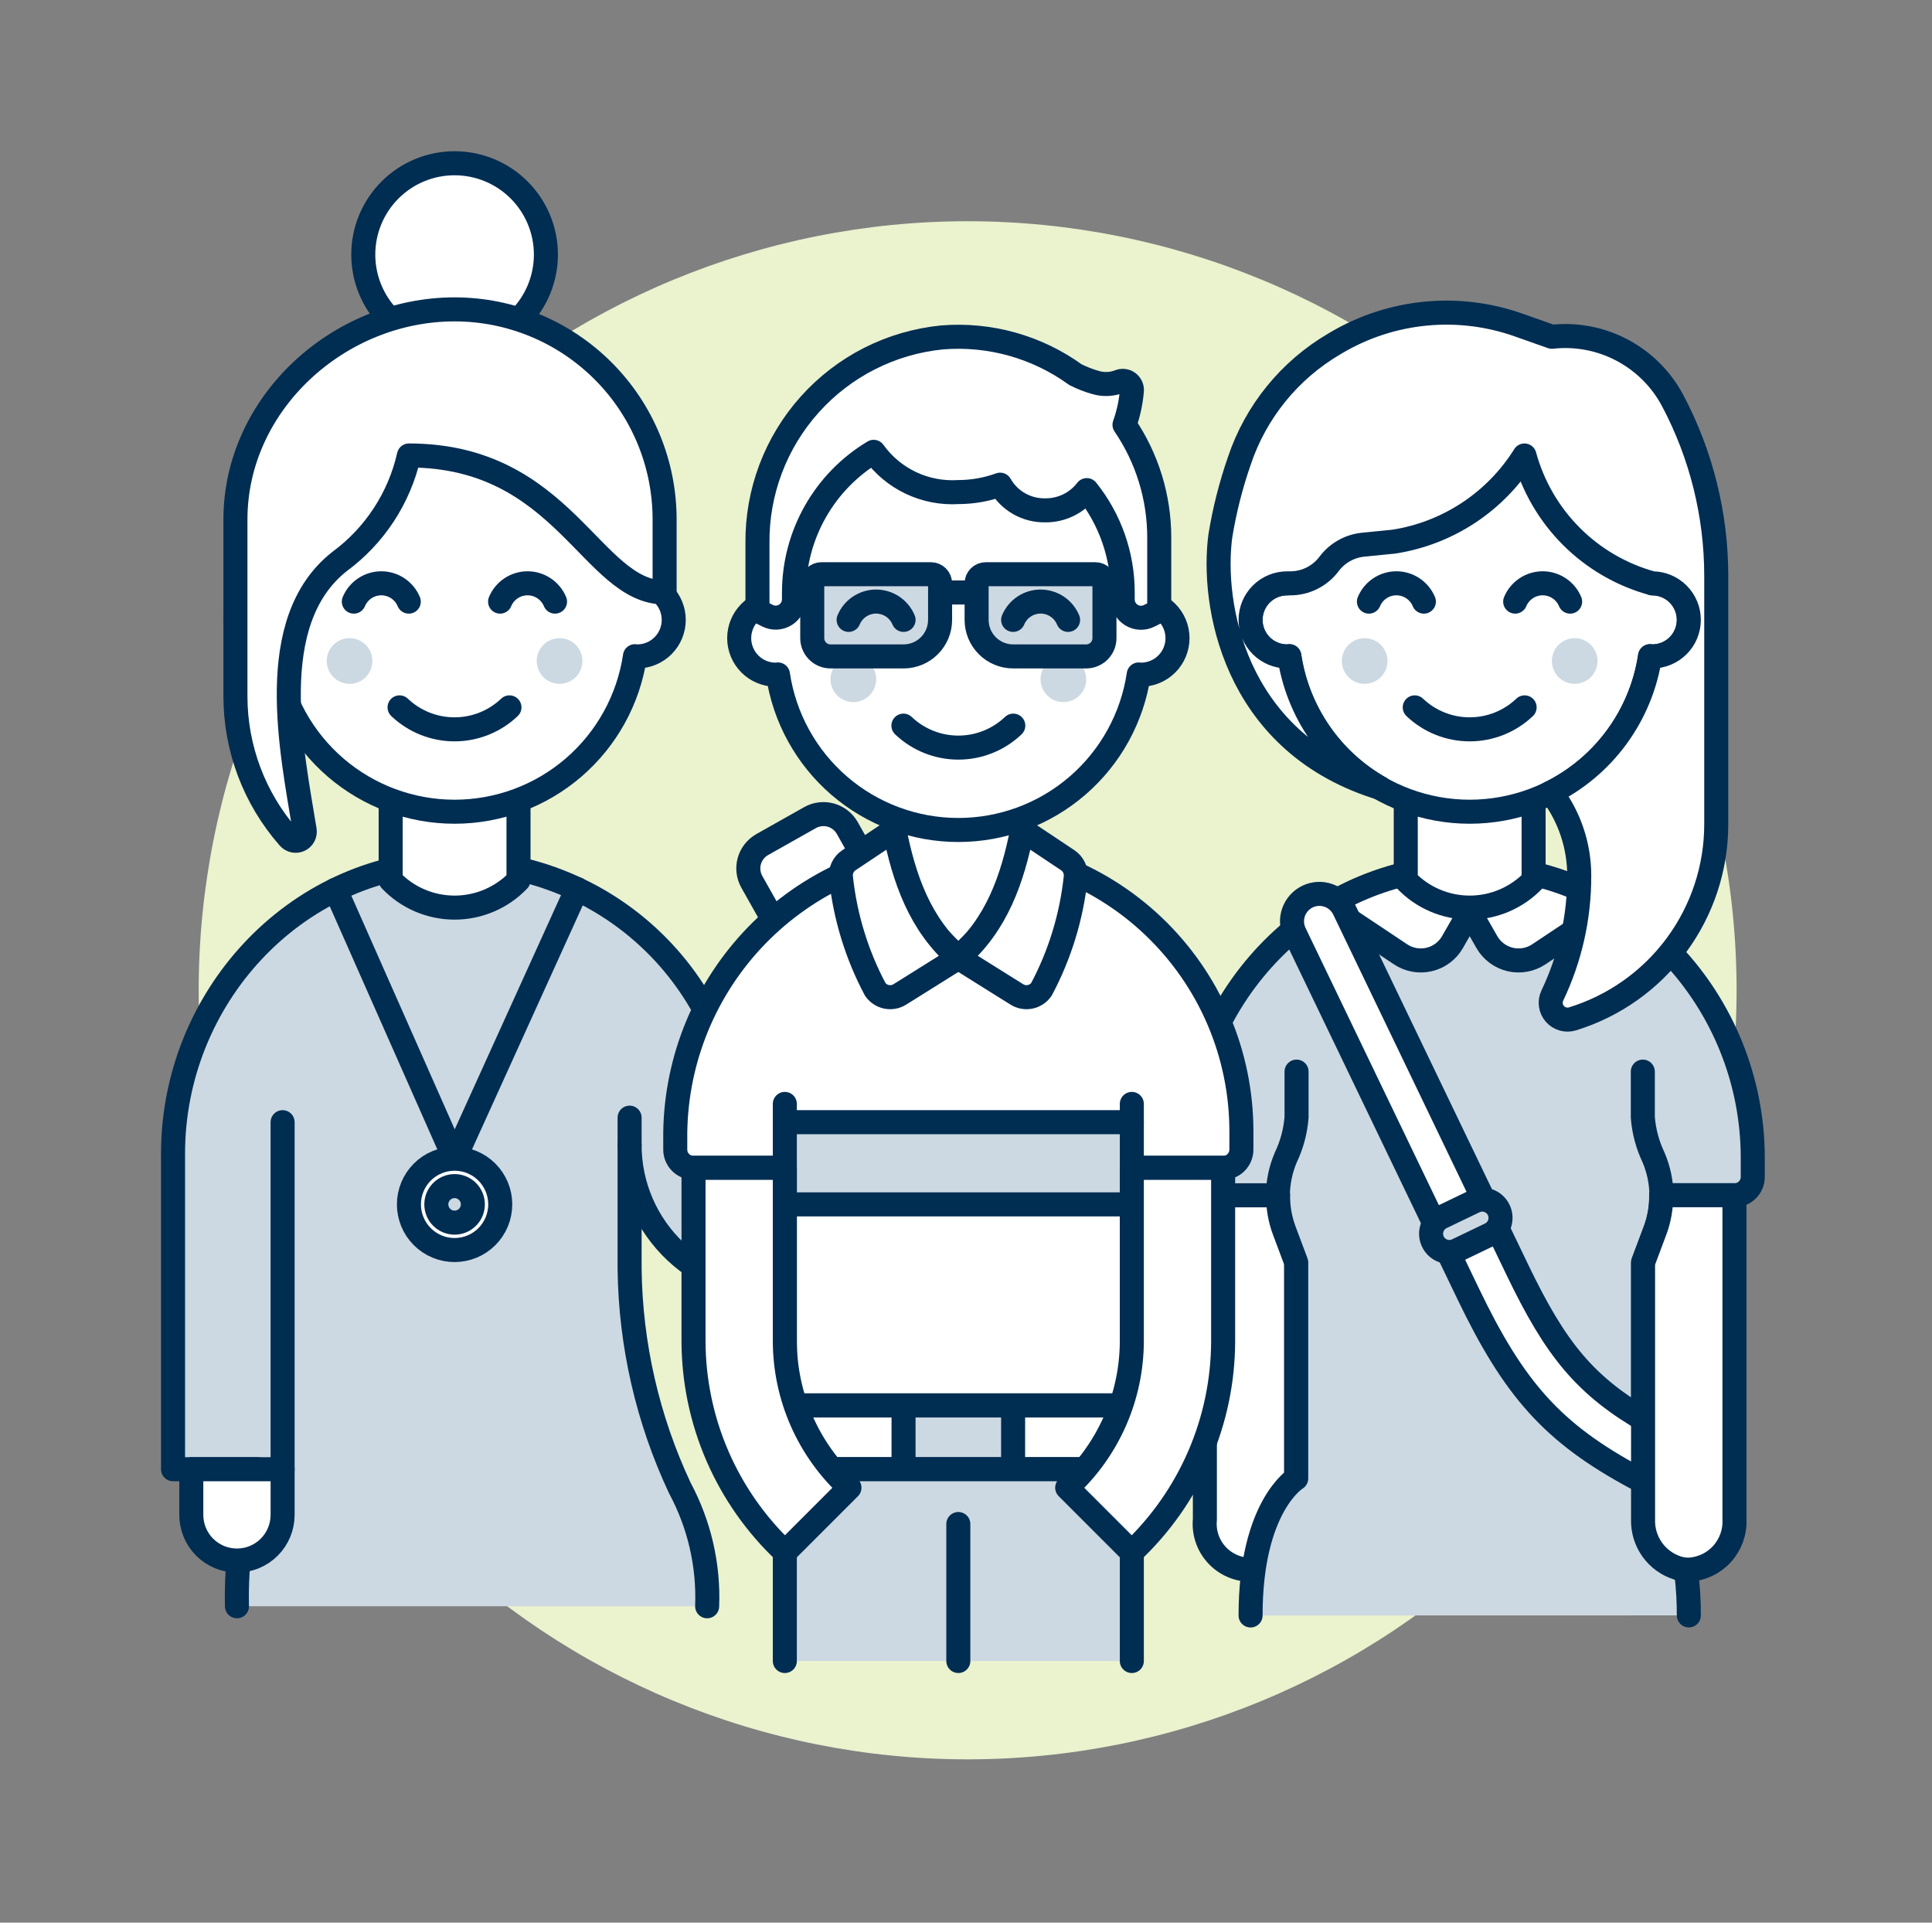 <?xml version="1.0" encoding="UTF-8"?>
<svg xmlns="http://www.w3.org/2000/svg" width="201" height="200" viewBox="0 0 201 200" fill="none">
  <rect x="0" y="0" width="201" height="200" fill="#808080" stroke="none"/>
  <g id="Frame">
    <path id="Vector" d="M20.67 103.012C20.67 124.229 29.099 144.578 44.101 159.581C59.104 174.583 79.453 183.012 100.67 183.012C121.887 183.012 142.236 174.583 157.238 159.581C172.241 144.578 180.67 124.229 180.67 103.012C180.67 81.795 172.241 61.446 157.238 46.443C142.236 31.441 121.887 23.012 100.67 23.012C79.453 23.012 59.104 31.441 44.101 46.443C29.099 61.446 20.67 81.795 20.67 103.012Z" fill="#EAF2CE"></path>
    <path id="Vector_2" d="M80.494 95.772L78.22 91.734C78.036 91.408 77.918 91.049 77.873 90.677C77.828 90.306 77.856 89.929 77.957 89.568C78.058 89.208 78.228 88.871 78.46 88.576C78.691 88.282 78.978 88.036 79.304 87.852L84.27 85.052C84.928 84.681 85.707 84.587 86.435 84.79C87.163 84.993 87.781 85.478 88.152 86.136L90.426 90.176C90.88 90.958 91.035 91.878 90.864 92.766C90.693 93.654 90.206 94.451 89.494 95.008C88.145 96.015 86.672 96.844 85.112 97.476C84.266 97.796 83.333 97.8 82.484 97.487C81.636 97.174 80.929 96.565 80.494 95.772Z" fill="white"></path>
    <path id="Vector_3" d="M80.494 95.772L78.22 91.734C78.036 91.408 77.918 91.049 77.873 90.677C77.828 90.306 77.856 89.929 77.957 89.568C78.058 89.208 78.228 88.871 78.46 88.576C78.691 88.282 78.978 88.036 79.304 87.852L84.27 85.052C84.928 84.681 85.707 84.587 86.435 84.79C87.163 84.993 87.781 85.478 88.152 86.136L90.426 90.176C90.88 90.958 91.035 91.878 90.864 92.766C90.693 93.654 90.206 94.451 89.494 95.008C88.145 96.015 86.672 96.844 85.112 97.476C84.266 97.796 83.333 97.8 82.484 97.487C81.636 97.174 80.929 96.565 80.494 95.772Z" stroke="#002D52" stroke-width="2.5" stroke-linecap="round" stroke-linejoin="round"></path>
    <path id="Vector_4" d="M18.002 120C18.002 103.892 30.558 90.096 46.66 89.674C50.583 89.568 54.488 90.248 58.145 91.673C61.801 93.098 65.136 95.239 67.954 97.971C70.771 100.703 73.014 103.971 74.551 107.582C76.088 111.194 76.887 115.075 76.902 119C76.895 119.499 76.986 119.995 77.171 120.458C77.356 120.922 77.629 121.345 77.978 121.703C78.68 122.425 79.641 122.839 80.649 122.853C81.657 122.867 82.629 122.48 83.352 121.777C84.074 121.075 84.488 120.114 84.502 119.106V109.606H95.902V118.6C95.953 122.523 94.519 126.32 91.887 129.23C89.255 132.14 85.621 133.947 81.712 134.288C79.635 134.426 77.553 134.137 75.593 133.437C73.632 132.738 71.837 131.643 70.317 130.221C68.798 128.799 67.586 127.08 66.758 125.171C65.929 123.262 65.502 121.203 65.502 119.122V132.034C65.603 139.909 67.387 147.671 70.734 154.8C72.758 158.57 73.737 162.812 73.57 167.088H24.652C24.539 162.25 25.256 157.428 26.77 152.832H18.002V120Z" fill="#CCD9E2"></path>
    <path id="Vector_5" d="M24.652 167.088C24.539 162.25 25.256 157.428 26.77 152.832H18.002V120C18.002 103.892 30.558 90.096 46.66 89.674C50.583 89.568 54.488 90.248 58.145 91.673C61.801 93.098 65.136 95.239 67.954 97.971C70.771 100.703 73.014 103.971 74.551 107.582C76.088 111.194 76.887 115.075 76.902 119C76.895 119.499 76.986 119.995 77.171 120.458C77.356 120.922 77.629 121.345 77.978 121.703C78.68 122.425 79.641 122.839 80.649 122.853C81.657 122.867 82.629 122.48 83.352 121.777C84.074 121.075 84.488 120.114 84.502 119.106V109.606H95.902V118.6C95.953 122.523 94.519 126.32 91.887 129.23C89.255 132.14 85.621 133.947 81.712 134.288C79.635 134.426 77.553 134.137 75.593 133.437C73.632 132.738 71.837 131.643 70.317 130.221C68.798 128.799 67.586 127.08 66.758 125.171C65.929 123.262 65.502 121.203 65.502 119.122V132.034C65.603 139.909 67.387 147.671 70.734 154.8C72.758 158.57 73.737 162.812 73.57 167.088" stroke="#002D52" stroke-width="2.5" stroke-linecap="round" stroke-linejoin="round"></path>
    <path id="Vector_6" d="M29.402 116.732V152.832" stroke="#002D52" stroke-width="2.5" stroke-linecap="round" stroke-linejoin="round"></path>
    <path id="Vector_7" d="M53.944 81.622V91.562C53.086 92.463 52.055 93.18 50.911 93.669C49.768 94.159 48.538 94.412 47.294 94.412C46.05 94.412 44.82 94.159 43.677 93.669C42.533 93.18 41.502 92.463 40.644 91.562V81.622H53.944Z" fill="white"></path>
    <path id="Vector_8" d="M53.944 81.622V91.562C53.086 92.463 52.055 93.18 50.911 93.669C49.768 94.159 48.538 94.412 47.294 94.412C46.05 94.412 44.82 94.159 43.677 93.669C42.533 93.18 41.502 92.463 40.644 91.562V81.622H53.944Z" stroke="#002D52" stroke-width="2.5" stroke-linecap="round" stroke-linejoin="round"></path>
    <path id="Vector_9" d="M60.03 92.474L47.294 120.532L34.91 92.552" stroke="#002D52" stroke-width="2.5" stroke-linecap="round" stroke-linejoin="round"></path>
    <path id="Vector_10" d="M42.544 125.282C42.544 126.542 43.044 127.75 43.935 128.641C44.826 129.532 46.034 130.032 47.294 130.032C48.554 130.032 49.762 129.532 50.653 128.641C51.544 127.75 52.044 126.542 52.044 125.282C52.044 124.022 51.544 122.814 50.653 121.923C49.762 121.032 48.554 120.532 47.294 120.532C46.034 120.532 44.826 121.032 43.935 121.923C43.044 122.814 42.544 124.022 42.544 125.282Z" fill="white" stroke="#002D52" stroke-width="2.5" stroke-linecap="round" stroke-linejoin="round"></path>
    <path id="Vector_11" d="M45.394 125.282C45.394 125.786 45.594 126.269 45.95 126.626C46.307 126.982 46.79 127.182 47.294 127.182C47.798 127.182 48.281 126.982 48.638 126.626C48.994 126.269 49.194 125.786 49.194 125.282C49.194 124.778 48.994 124.295 48.638 123.939C48.281 123.582 47.798 123.382 47.294 123.382C46.79 123.382 46.307 123.582 45.95 123.939C45.594 124.295 45.394 124.778 45.394 125.282Z" fill="#CCD9E2" stroke="#002D52" stroke-width="2.5" stroke-linecap="round" stroke-linejoin="round"></path>
    <path id="Vector_12" d="M24.652 162.332C25.912 162.332 27.12 161.832 28.011 160.941C28.901 160.05 29.402 158.842 29.402 157.582V152.832H19.902V157.582C19.902 158.842 20.402 160.05 21.293 160.941C22.184 161.832 23.392 162.332 24.652 162.332Z" fill="white" stroke="#002D52" stroke-width="2.5" stroke-linecap="round" stroke-linejoin="round"></path>
    <path id="Vector_13" d="M134.852 158.058C134.916 158.72 134.841 159.388 134.631 160.02C134.421 160.651 134.082 161.232 133.635 161.724C133.187 162.217 132.642 162.61 132.034 162.879C131.425 163.149 130.767 163.288 130.102 163.288C129.437 163.288 128.779 163.149 128.171 162.879C127.562 162.61 127.017 162.217 126.57 161.724C126.122 161.232 125.783 160.651 125.573 160.02C125.364 159.388 125.288 158.72 125.352 158.058V124.332H134.852V158.058Z" fill="white" stroke="#002D52" stroke-width="2.5" stroke-linecap="round" stroke-linejoin="round"></path>
    <path id="Vector_14" d="M175.702 168.038C175.702 156.638 170.952 153.782 170.952 153.782V131.322L172.202 127.988C172.637 126.819 172.853 125.579 172.838 124.332H180.452C180.956 124.332 181.439 124.132 181.796 123.775C182.152 123.419 182.352 122.936 182.352 122.432V120.432C182.352 104.274 169.652 90.126 152.902 90.126C136.152 90.126 123.452 104.28 123.452 120.438V122.438C123.452 122.942 123.652 123.425 124.009 123.781C124.365 124.138 124.848 124.338 125.352 124.338H132.97C132.956 125.585 133.172 126.825 133.606 127.994L134.856 131.328V153.788C134.856 153.788 130.106 156.644 130.106 168.044L175.702 168.038Z" fill="#CCD9E2"></path>
    <path id="Vector_15" d="M175.702 168.038C175.702 156.638 170.952 153.782 170.952 153.782V131.322L172.202 127.988C172.637 126.819 172.853 125.579 172.838 124.332H180.452C180.956 124.332 181.439 124.132 181.796 123.775C182.152 123.419 182.352 122.936 182.352 122.432V120.432C182.352 104.274 169.652 90.126 152.902 90.126C136.152 90.126 123.452 104.28 123.452 120.438V122.438C123.452 122.942 123.652 123.425 124.009 123.781C124.365 124.138 124.848 124.338 125.352 124.338H132.97C132.956 125.585 133.172 126.825 133.606 127.994L134.856 131.328V153.788C134.856 153.788 130.106 156.644 130.106 168.044" stroke="#002D52" stroke-width="2.5" stroke-linecap="round" stroke-linejoin="round"></path>
    <g id="Vector_16">
      <path d="M134.89 111.472V116.222C134.778 117.672 134.398 119.088 133.77 120.4C133.237 121.646 132.958 122.985 132.948 124.34" fill="white"></path>
      <path d="M134.89 111.472V116.222C134.778 117.672 134.398 119.088 133.77 120.4C133.237 121.646 132.958 122.985 132.948 124.34" stroke="#002D52" stroke-width="2.5" stroke-linecap="round" stroke-linejoin="round"></path>
    </g>
    <path id="Vector_17" d="M145.714 99.274C146.147 99.562 146.635 99.758 147.147 99.849C147.659 99.941 148.184 99.927 148.691 99.807C149.197 99.687 149.673 99.465 150.09 99.154C150.507 98.843 150.855 98.449 151.114 97.998L152.894 94.882L147.076 90.72C143.916 91.369 140.89 92.551 138.126 94.214L145.714 99.274Z" fill="white" stroke="#002D52" stroke-width="2.5" stroke-linecap="round" stroke-linejoin="round"></path>
    <path id="Vector_18" d="M160.09 99.274C159.657 99.562 159.169 99.758 158.657 99.849C158.145 99.941 157.62 99.927 157.113 99.807C156.607 99.687 156.131 99.465 155.714 99.154C155.297 98.843 154.949 98.449 154.69 97.998L152.91 94.882L158.736 90.72C161.896 91.369 164.922 92.551 167.686 94.214L160.09 99.274Z" fill="white" stroke="#002D52" stroke-width="2.5" stroke-linecap="round" stroke-linejoin="round"></path>
    <path id="Vector_19" d="M159.552 82.532V91.562C158.694 92.463 157.662 93.179 156.519 93.669C155.376 94.159 154.146 94.412 152.902 94.412C151.658 94.412 150.428 94.159 149.285 93.669C148.141 93.179 147.11 92.463 146.252 91.562V82.532H159.552Z" fill="white"></path>
    <path id="Vector_20" d="M159.552 82.532V91.562C158.694 92.463 157.662 93.179 156.519 93.669C155.376 94.159 154.146 94.412 152.902 94.412C151.658 94.412 150.428 94.159 149.285 93.669C148.141 93.179 147.11 92.463 146.252 91.562V82.532H159.552Z" stroke="#002D52" stroke-width="2.5" stroke-linecap="round" stroke-linejoin="round"></path>
    <path id="Vector_21" d="M172.928 151.68C172.996 152.032 172.964 152.397 172.833 152.731C172.703 153.065 172.481 153.356 172.192 153.569C171.903 153.782 171.56 153.909 171.202 153.935C170.844 153.961 170.486 153.885 170.17 153.716C161.496 149.054 157.51 144.496 152.734 134.56L134.698 97.068C134.536 96.731 134.442 96.365 134.421 95.991C134.401 95.617 134.454 95.243 134.578 94.89C134.702 94.537 134.894 94.212 135.144 93.933C135.393 93.654 135.696 93.427 136.033 93.265C136.37 93.103 136.736 93.009 137.11 92.988C137.484 92.968 137.858 93.021 138.211 93.145C138.564 93.269 138.889 93.461 139.168 93.711C139.447 93.96 139.674 94.263 139.836 94.6L157.864 132.092C161.864 140.402 164.898 144.176 171.534 147.968C171.771 148.104 171.976 148.289 172.135 148.511C172.294 148.734 172.404 148.988 172.456 149.256L172.928 151.68Z" fill="white" stroke="#002D52" stroke-width="2.5" stroke-linejoin="round"></path>
    <path id="Vector_22" d="M155.036 128.4L151.61 130.046C151.385 130.154 151.141 130.218 150.892 130.232C150.643 130.246 150.393 130.21 150.158 130.128C149.922 130.045 149.705 129.917 149.519 129.751C149.333 129.584 149.182 129.383 149.074 129.158C148.966 128.933 148.903 128.689 148.889 128.44C148.875 128.191 148.911 127.941 148.993 127.706C149.076 127.47 149.204 127.253 149.371 127.067C149.537 126.881 149.739 126.73 149.964 126.622L153.388 124.974C153.613 124.866 153.857 124.803 154.106 124.789C154.355 124.775 154.605 124.811 154.84 124.894C155.076 124.976 155.293 125.104 155.479 125.271C155.664 125.437 155.816 125.639 155.924 125.864C156.142 126.318 156.171 126.84 156.004 127.316C155.838 127.791 155.489 128.181 155.036 128.4Z" fill="#CCD9E2" stroke="#002D52" stroke-width="2.5" stroke-linejoin="round"></path>
    <g id="Vector_23">
      <path d="M170.914 111.472V116.222C171.025 117.672 171.403 119.088 172.03 120.4C172.563 121.646 172.842 122.985 172.852 124.34" fill="white"></path>
      <path d="M170.914 111.472V116.222C171.025 117.672 171.403 119.088 172.03 120.4C172.563 121.646 172.842 122.985 172.852 124.34" stroke="#002D52" stroke-width="2.5" stroke-linecap="round" stroke-linejoin="round"></path>
    </g>
    <path id="Vector_24" d="M180.448 124.332V158.058C180.509 159.38 180.043 160.672 179.152 161.652C178.262 162.631 177.02 163.217 175.698 163.282C175.305 163.283 174.915 163.225 174.54 163.112C173.471 162.777 172.54 162.103 171.89 161.19C171.24 160.278 170.907 159.178 170.94 158.058V131.324L172.194 127.98C172.628 126.814 172.841 125.576 172.822 124.332H180.448Z" fill="white" stroke="#002D52" stroke-width="2.5" stroke-linecap="round" stroke-linejoin="round"></path>
    <path id="Vector_25" d="M81.652 146.182H117.752V152.832H81.652V146.182Z" fill="white" stroke="#002D52" stroke-width="2.5" stroke-linecap="round" stroke-linejoin="round"></path>
    <path id="Vector_26" d="M94.002 146.182H105.402V152.832H94.002V146.182Z" fill="#CCD9E2" stroke="#002D52" stroke-width="2.5" stroke-linecap="round" stroke-linejoin="round"></path>
    <path id="Vector_27" d="M81.652 152.832H117.752V172.782H81.652V152.832Z" fill="#CCD9E2"></path>
    <path id="Vector_28" d="M81.652 172.782V152.832H117.752V172.782" stroke="#002D52" stroke-width="2.5" stroke-linecap="round" stroke-linejoin="round"></path>
    <path id="Vector_29" d="M99.702 158.532V172.782" stroke="#002D52" stroke-width="2.5" stroke-linecap="round" stroke-linejoin="round"></path>
    <path id="Vector_30" d="M98.278 88.266C90.626 88.77 83.457 92.186 78.244 97.812C73.032 103.437 70.172 110.845 70.252 118.514V119.582C70.252 120.086 70.452 120.569 70.809 120.926C71.165 121.282 71.648 121.482 72.152 121.482H81.652V146.182H117.752V121.482H127.252C127.756 121.482 128.239 121.282 128.596 120.926C128.952 120.569 129.152 120.086 129.152 119.582V117.682C129.152 113.695 128.342 109.749 126.772 106.084C125.201 102.419 122.903 99.111 120.016 96.361C117.129 93.61 113.714 91.475 109.978 90.083C106.241 88.692 102.261 88.073 98.278 88.266Z" fill="white"></path>
    <path id="Vector_31" d="M98.278 88.266C90.626 88.77 83.457 92.186 78.244 97.812C73.032 103.437 70.172 110.845 70.252 118.514V119.582C70.252 120.086 70.452 120.569 70.809 120.926C71.165 121.282 71.648 121.482 72.152 121.482H81.652V146.182H117.752V121.482H127.252C127.756 121.482 128.239 121.282 128.596 120.926C128.952 120.569 129.152 120.086 129.152 119.582V117.682C129.152 113.695 128.342 109.749 126.772 106.084C125.201 102.419 122.903 99.111 120.016 96.361C117.129 93.61 113.714 91.475 109.978 90.083C106.241 88.692 102.261 88.073 98.278 88.266Z" stroke="#002D52" stroke-width="2.5" stroke-linecap="round" stroke-linejoin="round"></path>
    <path id="Vector_32" d="M106.352 92.982L99.702 99.632L93.052 92.982V82.532H106.352V92.982Z" fill="white"></path>
    <path id="Vector_33" d="M106.352 92.982L99.702 99.632L93.052 92.982V82.532H106.352V92.982Z" stroke="#002D52" stroke-width="2.5" stroke-linecap="round" stroke-linejoin="round"></path>
    <path id="Vector_34" d="M81.652 114.832V116.732" stroke="#002D52" stroke-width="2.5" stroke-linecap="round" stroke-linejoin="round"></path>
    <path id="Vector_35" d="M117.752 114.832V116.732" stroke="#002D52" stroke-width="2.5" stroke-linecap="round" stroke-linejoin="round"></path>
    <path id="Vector_36" d="M99.702 99.632C106.368 103.794 104.252 102.494 105.776 103.432C106.189 103.697 106.689 103.79 107.17 103.692C107.651 103.594 108.075 103.313 108.352 102.908C110.268 99.304 111.475 95.366 111.91 91.308C111.957 90.956 111.904 90.598 111.757 90.275C111.611 89.952 111.376 89.676 111.08 89.48L106.352 86.328C105.346 91.424 103.692 96.174 99.702 99.632Z" fill="white" stroke="#002D52" stroke-width="2.5" stroke-linecap="round" stroke-linejoin="round"></path>
    <path id="Vector_37" d="M99.702 99.632C93.036 103.794 95.152 102.494 93.628 103.432C93.215 103.697 92.715 103.79 92.234 103.692C91.753 103.594 91.329 103.313 91.052 102.908C89.138 99.304 87.93 95.366 87.494 91.308C87.447 90.956 87.5 90.598 87.647 90.275C87.794 89.952 88.028 89.676 88.324 89.48L93.052 86.328C94.06 91.424 95.712 96.174 99.702 99.632Z" fill="white" stroke="#002D52" stroke-width="2.5" stroke-linecap="round" stroke-linejoin="round"></path>
    <path id="Vector_38" d="M81.652 116.732H117.752V125.282H81.652V116.732Z" fill="#CCD9E2" stroke="#002D52" stroke-width="2.5" stroke-linecap="round" stroke-linejoin="round"></path>
    <path id="Vector_39" d="M117.752 121.482V139.494C117.748 142.364 117.149 145.203 115.991 147.83C114.834 150.456 113.144 152.814 111.028 154.754L117.734 161.46C120.733 158.64 123.125 155.237 124.761 151.46C126.398 147.683 127.246 143.611 127.252 139.494V121.482H117.752Z" fill="white" stroke="#002D52" stroke-width="2.5" stroke-linecap="round" stroke-linejoin="round"></path>
    <path id="Vector_40" d="M81.652 121.482V139.494C81.655 142.364 82.255 145.203 83.412 147.83C84.57 150.456 86.26 152.814 88.376 154.754L81.67 161.46C78.671 158.64 76.279 155.237 74.642 151.46C73.006 147.683 72.158 143.611 72.152 139.494V121.482H81.652Z" fill="white" stroke="#002D52" stroke-width="2.5" stroke-linecap="round" stroke-linejoin="round"></path>
    <path id="Vector_41" d="M65.502 119.112V116.262" stroke="#002D52" stroke-width="2.5" stroke-linecap="round" stroke-linejoin="round"></path>
    <path id="Vector_42" d="M37.794 26.482C37.794 29.002 38.795 31.418 40.576 33.199C42.358 34.981 44.774 35.982 47.294 35.982C49.813 35.982 52.23 34.981 54.011 33.199C55.793 31.418 56.794 29.002 56.794 26.482C56.794 23.962 55.793 21.546 54.011 19.764C52.23 17.983 49.813 16.982 47.294 16.982C44.774 16.982 42.358 17.983 40.576 19.764C38.795 21.546 37.794 23.962 37.794 26.482Z" fill="white"></path>
    <path id="Vector_43" d="M37.794 26.482C37.794 29.002 38.795 31.418 40.576 33.199C42.358 34.981 44.774 35.982 47.294 35.982C49.813 35.982 52.23 34.981 54.011 33.199C55.793 31.418 56.794 29.002 56.794 26.482C56.794 23.962 55.793 21.546 54.011 19.764C52.23 17.983 49.813 16.982 47.294 16.982C44.774 16.982 42.358 17.983 40.576 19.764C38.795 21.546 37.794 23.962 37.794 26.482Z" stroke="#002D52" stroke-width="2.5" stroke-linecap="round" stroke-linejoin="round"></path>
    <path id="Vector_44" d="M66.294 60.682V55.932C66.294 50.893 64.292 46.06 60.729 42.497C57.166 38.934 52.333 36.932 47.294 36.932C42.255 36.932 37.422 38.934 33.859 42.497C30.296 46.06 28.294 50.893 28.294 55.932V60.682C27.286 60.682 26.32 61.082 25.607 61.795C24.895 62.508 24.494 63.474 24.494 64.482C24.494 65.49 24.895 66.456 25.607 67.169C26.32 67.882 27.286 68.282 28.294 68.282C28.374 68.282 28.448 68.264 28.526 68.258C29.196 72.756 31.459 76.864 34.904 79.834C38.349 82.803 42.745 84.437 47.293 84.437C51.841 84.437 56.238 82.803 59.682 79.834C63.127 76.864 65.39 72.756 66.06 68.258C66.14 68.258 66.214 68.282 66.294 68.282C67.302 68.282 68.269 67.882 68.981 67.169C69.694 66.456 70.094 65.49 70.094 64.482C70.094 63.474 69.694 62.508 68.981 61.795C68.269 61.082 67.302 60.682 66.294 60.682Z" fill="white" stroke="#002D52" stroke-width="2.5" stroke-linecap="round" stroke-linejoin="round"></path>
    <path id="Vector_45" d="M33.992 68.758C33.992 69.07 34.053 69.379 34.173 69.667C34.292 69.956 34.467 70.218 34.688 70.438C34.908 70.659 35.17 70.834 35.458 70.953C35.747 71.073 36.056 71.134 36.368 71.134C36.68 71.134 36.989 71.073 37.277 70.953C37.565 70.834 37.827 70.659 38.048 70.438C38.268 70.218 38.443 69.956 38.563 69.667C38.682 69.379 38.744 69.07 38.744 68.758C38.744 68.446 38.682 68.137 38.563 67.849C38.443 67.561 38.268 67.299 38.048 67.078C37.827 66.857 37.565 66.682 37.277 66.563C36.989 66.444 36.68 66.382 36.368 66.382C36.056 66.382 35.747 66.444 35.458 66.563C35.17 66.682 34.908 66.857 34.688 67.078C34.467 67.299 34.292 67.561 34.173 67.849C34.053 68.137 33.992 68.446 33.992 68.758Z" fill="#CCD9E2"></path>
    <path id="Vector_46" d="M55.842 68.758C55.842 69.388 56.092 69.993 56.538 70.438C56.983 70.884 57.588 71.134 58.218 71.134C58.848 71.134 59.452 70.884 59.898 70.438C60.343 69.993 60.594 69.388 60.594 68.758C60.594 68.128 60.343 67.524 59.898 67.078C59.452 66.632 58.848 66.382 58.218 66.382C57.588 66.382 56.983 66.632 56.538 67.078C56.092 67.524 55.842 68.128 55.842 68.758Z" fill="#CCD9E2"></path>
    <path id="Vector_47" d="M41.57 73.582C43.111 75.049 45.158 75.868 47.286 75.868C49.414 75.868 51.461 75.049 53.002 73.582" stroke="#002D52" stroke-width="2.5" stroke-linecap="round" stroke-linejoin="round"></path>
    <path id="Vector_48" d="M57.744 62.582C57.509 62.018 57.112 61.536 56.603 61.197C56.095 60.858 55.497 60.676 54.886 60.676C54.275 60.676 53.677 60.858 53.168 61.197C52.66 61.536 52.263 62.018 52.028 62.582" stroke="#002D52" stroke-width="2.5" stroke-linecap="round" stroke-linejoin="round"></path>
    <path id="Vector_49" d="M42.528 62.582C42.293 62.018 41.896 61.536 41.388 61.197C40.879 60.858 40.281 60.676 39.67 60.676C39.059 60.676 38.461 60.858 37.953 61.197C37.444 61.536 37.047 62.018 36.812 62.582" stroke="#002D52" stroke-width="2.5" stroke-linecap="round" stroke-linejoin="round"></path>
    <path id="Vector_50" d="M69.144 54.032C69.144 48.237 66.842 42.679 62.744 38.582C58.647 34.484 53.089 32.182 47.294 32.182C35.226 32.182 24.494 41.964 24.494 54.032V72.432C24.494 77.847 26.468 83.076 30.048 87.14C30.184 87.294 30.367 87.4 30.569 87.442C30.77 87.483 30.98 87.458 31.166 87.37C31.352 87.282 31.505 87.136 31.601 86.954C31.697 86.772 31.731 86.563 31.698 86.36C30.382 78.218 27.404 64.636 35.334 58.404C38.984 55.715 41.544 51.802 42.544 47.38C58.694 47.38 61.544 61.63 69.144 61.63V54.032Z" fill="white"></path>
    <path id="Vector_51" d="M69.144 54.032C69.144 48.237 66.842 42.679 62.744 38.582C58.647 34.484 53.089 32.182 47.294 32.182C35.226 32.182 24.494 41.964 24.494 54.032V72.432C24.494 77.847 26.468 83.076 30.048 87.14C30.184 87.294 30.367 87.4 30.569 87.442C30.77 87.483 30.98 87.458 31.166 87.37C31.352 87.282 31.505 87.136 31.601 86.954C31.697 86.772 31.731 86.563 31.698 86.36C30.382 78.218 27.404 64.636 35.334 58.404C38.984 55.715 41.544 51.802 42.544 47.38C58.694 47.38 61.544 61.63 69.144 61.63V54.032Z" stroke="#002D52" stroke-width="2.5" stroke-linecap="round" stroke-linejoin="round"></path>
    <path id="Vector_52" d="M171.902 60.682V55.932C171.902 50.893 169.9 46.06 166.337 42.497C162.774 38.934 157.941 36.932 152.902 36.932C147.863 36.932 143.03 38.934 139.467 42.497C135.904 46.06 133.902 50.893 133.902 55.932V60.682C132.894 60.682 131.928 61.082 131.215 61.795C130.502 62.508 130.102 63.474 130.102 64.482C130.102 65.49 130.502 66.456 131.215 67.169C131.928 67.882 132.894 68.282 133.902 68.282C133.982 68.282 134.056 68.264 134.136 68.258C134.806 72.756 137.069 76.864 140.514 79.834C143.959 82.803 148.355 84.437 152.903 84.437C157.451 84.437 161.848 82.803 165.292 79.834C168.737 76.864 171 72.756 171.67 68.258C171.748 68.258 171.822 68.282 171.902 68.282C172.91 68.282 173.876 67.882 174.589 67.169C175.302 66.456 175.702 65.49 175.702 64.482C175.702 63.474 175.302 62.508 174.589 61.795C173.876 61.082 172.91 60.682 171.902 60.682Z" fill="white"></path>
    <path id="Vector_53" d="M152.902 42.628C157.203 42.63 161.386 44.036 164.815 46.632C168.244 49.228 170.733 52.873 171.902 57.012V55.932C171.902 50.893 169.9 46.06 166.337 42.497C162.774 38.934 157.941 36.932 152.902 36.932C147.863 36.932 143.03 38.934 139.467 42.497C135.904 46.06 133.902 50.893 133.902 55.932V57.012C135.071 52.873 137.559 49.228 140.989 46.632C144.418 44.036 148.601 42.63 152.902 42.628Z" fill="white"></path>
    <path id="Vector_54" d="M171.902 60.682V55.932C171.902 50.893 169.9 46.06 166.337 42.497C162.774 38.934 157.941 36.932 152.902 36.932C147.863 36.932 143.03 38.934 139.467 42.497C135.904 46.06 133.902 50.893 133.902 55.932V60.682C132.894 60.682 131.928 61.082 131.215 61.795C130.502 62.508 130.102 63.474 130.102 64.482C130.102 65.49 130.502 66.456 131.215 67.169C131.928 67.882 132.894 68.282 133.902 68.282C133.982 68.282 134.056 68.264 134.136 68.258C134.806 72.756 137.069 76.864 140.514 79.834C143.959 82.803 148.355 84.437 152.903 84.437C157.451 84.437 161.848 82.803 165.292 79.834C168.737 76.864 171 72.756 171.67 68.258C171.748 68.258 171.822 68.282 171.902 68.282C172.91 68.282 173.876 67.882 174.589 67.169C175.302 66.456 175.702 65.49 175.702 64.482C175.702 63.474 175.302 62.508 174.589 61.795C173.876 61.082 172.91 60.682 171.902 60.682Z" stroke="#002D52" stroke-width="2.5" stroke-linecap="round" stroke-linejoin="round"></path>
    <path id="Vector_55" d="M139.604 68.758C139.604 69.388 139.854 69.992 140.299 70.437C140.745 70.882 141.348 71.132 141.978 71.132C142.608 71.132 143.211 70.882 143.657 70.437C144.102 69.992 144.352 69.388 144.352 68.758C144.352 68.128 144.102 67.525 143.657 67.079C143.211 66.634 142.608 66.384 141.978 66.384C141.348 66.384 140.745 66.634 140.299 67.079C139.854 67.525 139.604 68.128 139.604 68.758Z" fill="#CCD9E2"></path>
    <path id="Vector_56" d="M161.454 68.758C161.454 69.388 161.704 69.992 162.149 70.437C162.595 70.882 163.198 71.132 163.828 71.132C164.458 71.132 165.062 70.882 165.507 70.437C165.952 69.992 166.202 69.388 166.202 68.758C166.202 68.128 165.952 67.525 165.507 67.079C165.062 66.634 164.458 66.384 163.828 66.384C163.198 66.384 162.595 66.634 162.149 67.079C161.704 67.525 161.454 68.128 161.454 68.758Z" fill="#CCD9E2"></path>
    <path id="Vector_57" d="M147.186 73.582C148.727 75.049 150.774 75.868 152.902 75.868C155.03 75.868 157.077 75.049 158.618 73.582" stroke="#002D52" stroke-width="2.5" stroke-linecap="round" stroke-linejoin="round"></path>
    <path id="Vector_58" d="M163.352 62.582C163.117 62.018 162.72 61.536 162.211 61.197C161.703 60.858 161.105 60.676 160.494 60.676C159.882 60.676 159.285 60.858 158.776 61.197C158.268 61.536 157.871 62.018 157.636 62.582" stroke="#002D52" stroke-width="2.5" stroke-linecap="round" stroke-linejoin="round"></path>
    <path id="Vector_59" d="M148.136 62.582C147.901 62.018 147.504 61.536 146.995 61.197C146.487 60.858 145.889 60.676 145.278 60.676C144.667 60.676 144.069 60.858 143.56 61.197C143.052 61.536 142.655 62.018 142.42 62.582" stroke="#002D52" stroke-width="2.5" stroke-linecap="round" stroke-linejoin="round"></path>
    <path id="Vector_60" d="M174.028 41.686C172.841 39.444 171.007 37.61 168.764 36.423C166.521 35.236 163.974 34.752 161.452 35.032L157.994 33.81C154.892 32.713 151.587 32.309 148.313 32.626C145.038 32.943 141.872 33.973 139.038 35.644L138.838 35.764C134.163 38.493 130.641 42.83 128.928 47.964C128.051 50.492 127.394 53.091 126.964 55.732C126.022 62.732 128.288 76.976 143.126 81.82L143.594 81.974C141.081 80.555 138.923 78.583 137.286 76.206C135.648 73.83 134.573 71.112 134.142 68.258C134.062 68.258 133.988 68.282 133.908 68.282C132.9 68.282 131.934 67.882 131.221 67.169C130.508 66.457 130.108 65.49 130.108 64.482C130.108 63.474 130.508 62.508 131.221 61.795C131.934 61.083 132.9 60.682 133.908 60.682H134.23C135.015 60.682 135.789 60.499 136.491 60.148C137.192 59.797 137.803 59.288 138.274 58.66C138.694 58.099 139.226 57.632 139.836 57.288C140.446 56.943 141.121 56.73 141.818 56.66L145 56.344C147.778 55.915 150.431 54.892 152.778 53.345C155.125 51.798 157.11 49.764 158.6 47.38C159.468 50.563 161.151 53.464 163.484 55.796C165.816 58.129 168.717 59.812 171.9 60.68C172.399 60.68 172.893 60.778 173.354 60.969C173.815 61.16 174.234 61.44 174.587 61.793C174.94 62.146 175.22 62.565 175.411 63.026C175.602 63.487 175.7 63.981 175.7 64.48C175.7 64.979 175.602 65.473 175.411 65.934C175.22 66.395 174.94 66.814 174.587 67.167C174.234 67.52 173.815 67.8 173.354 67.991C172.893 68.182 172.399 68.28 171.9 68.28C171.82 68.28 171.746 68.262 171.668 68.256C171.208 71.307 170.013 74.201 168.187 76.687C166.36 79.174 163.956 81.179 161.182 82.53H161.45C163.3 84.997 164.3 87.997 164.3 91.08C164.317 95.398 163.36 99.664 161.5 103.56C161.354 103.868 161.301 104.211 161.347 104.548C161.393 104.885 161.536 105.201 161.759 105.459C161.982 105.716 162.275 105.902 162.602 105.996C162.93 106.089 163.277 106.085 163.602 105.984C167.931 104.652 171.719 101.967 174.41 98.323C177.101 94.68 178.554 90.27 178.554 85.74V59.904C178.553 53.553 176.999 47.299 174.028 41.686Z" fill="white"></path>
    <path id="Vector_61" d="M174.028 41.686C172.841 39.444 171.007 37.61 168.764 36.423C166.521 35.236 163.974 34.752 161.452 35.032L157.994 33.81C154.892 32.713 151.587 32.309 148.313 32.626C145.038 32.943 141.872 33.973 139.038 35.644L138.838 35.764C134.163 38.493 130.641 42.83 128.928 47.964C128.051 50.492 127.394 53.091 126.964 55.732C126.022 62.732 128.288 76.976 143.126 81.82L143.594 81.974C141.081 80.555 138.923 78.583 137.286 76.206C135.648 73.83 134.573 71.112 134.142 68.258C134.062 68.258 133.988 68.282 133.908 68.282C132.9 68.282 131.934 67.882 131.221 67.169C130.508 66.457 130.108 65.49 130.108 64.482C130.108 63.474 130.508 62.508 131.221 61.795C131.934 61.083 132.9 60.682 133.908 60.682H134.23C135.015 60.682 135.789 60.499 136.491 60.148C137.192 59.797 137.803 59.288 138.274 58.66C138.694 58.099 139.226 57.632 139.836 57.288C140.446 56.943 141.121 56.73 141.818 56.66L145 56.344C147.778 55.915 150.431 54.892 152.778 53.345C155.125 51.798 157.11 49.764 158.6 47.38C159.468 50.563 161.151 53.464 163.484 55.796C165.816 58.129 168.717 59.812 171.9 60.68C172.399 60.68 172.893 60.778 173.354 60.969C173.815 61.16 174.234 61.44 174.587 61.793C174.94 62.146 175.22 62.565 175.411 63.026C175.602 63.487 175.7 63.981 175.7 64.48C175.7 64.979 175.602 65.473 175.411 65.934C175.22 66.395 174.94 66.814 174.587 67.167C174.234 67.52 173.815 67.8 173.354 67.991C172.893 68.182 172.399 68.28 171.9 68.28C171.82 68.28 171.746 68.262 171.668 68.256C171.208 71.307 170.013 74.201 168.187 76.687C166.36 79.174 163.956 81.179 161.182 82.53H161.45C163.3 84.997 164.3 87.997 164.3 91.08C164.317 95.398 163.36 99.664 161.5 103.56C161.354 103.868 161.301 104.211 161.347 104.548C161.393 104.885 161.536 105.201 161.759 105.459C161.982 105.716 162.275 105.902 162.602 105.996C162.93 106.089 163.277 106.085 163.602 105.984C167.931 104.652 171.719 101.967 174.41 98.323C177.101 94.68 178.554 90.27 178.554 85.74V59.904C178.553 53.553 176.999 47.299 174.028 41.686Z" stroke="#002D52" stroke-width="2.5" stroke-linecap="round" stroke-linejoin="round"></path>
    <path id="Vector_62" d="M118.704 62.582V57.832C118.704 52.793 116.702 47.96 113.139 44.397C109.576 40.834 104.743 38.832 99.704 38.832C94.665 38.832 89.832 40.834 86.269 44.397C82.706 47.96 80.704 52.793 80.704 57.832V62.582C79.696 62.582 78.729 62.982 78.017 63.695C77.304 64.408 76.904 65.374 76.904 66.382C76.904 67.39 77.304 68.356 78.017 69.069C78.729 69.782 79.696 70.182 80.704 70.182C80.784 70.182 80.858 70.164 80.936 70.158C81.606 74.656 83.869 78.764 87.314 81.734C90.758 84.703 95.155 86.337 99.703 86.337C104.251 86.337 108.647 84.703 112.092 81.734C115.536 78.764 117.8 74.656 118.47 70.158C118.55 70.158 118.624 70.182 118.704 70.182C119.712 70.182 120.678 69.782 121.391 69.069C122.103 68.356 122.504 67.39 122.504 66.382C122.504 65.374 122.103 64.408 121.391 63.695C120.678 62.982 119.712 62.582 118.704 62.582Z" fill="white"></path>
    <path id="Vector_63" d="M118.704 62.582V57.832C118.704 52.793 116.702 47.96 113.139 44.397C109.576 40.834 104.743 38.832 99.704 38.832C94.665 38.832 89.832 40.834 86.269 44.397C82.706 47.96 80.704 52.793 80.704 57.832V62.582C79.696 62.582 78.729 62.982 78.017 63.695C77.304 64.408 76.904 65.374 76.904 66.382C76.904 67.39 77.304 68.356 78.017 69.069C78.729 69.782 79.696 70.182 80.704 70.182C80.784 70.182 80.858 70.164 80.936 70.158C81.606 74.656 83.869 78.764 87.314 81.734C90.758 84.703 95.155 86.337 99.703 86.337C104.251 86.337 108.647 84.703 112.092 81.734C115.536 78.764 117.8 74.656 118.47 70.158C118.55 70.158 118.624 70.182 118.704 70.182C119.712 70.182 120.678 69.782 121.391 69.069C122.103 68.356 122.504 67.39 122.504 66.382C122.504 65.374 122.103 64.408 121.391 63.695C120.678 62.982 119.712 62.582 118.704 62.582Z" stroke="#002D52" stroke-width="2.5" stroke-linecap="round" stroke-linejoin="round"></path>
    <path id="Vector_64" d="M86.402 70.658C86.402 71.288 86.652 71.892 87.098 72.338C87.543 72.784 88.148 73.034 88.778 73.034C89.408 73.034 90.012 72.784 90.458 72.338C90.903 71.892 91.154 71.288 91.154 70.658C91.154 70.028 90.903 69.424 90.458 68.978C90.012 68.532 89.408 68.282 88.778 68.282C88.148 68.282 87.543 68.532 87.098 68.978C86.652 69.424 86.402 70.028 86.402 70.658Z" fill="#CCD9E2"></path>
    <path id="Vector_65" d="M108.252 70.658C108.252 71.288 108.502 71.892 108.948 72.338C109.393 72.784 109.998 73.034 110.628 73.034C111.258 73.034 111.862 72.784 112.308 72.338C112.754 71.892 113.004 71.288 113.004 70.658C113.004 70.028 112.754 69.424 112.308 68.978C111.862 68.532 111.258 68.282 110.628 68.282C109.998 68.282 109.393 68.532 108.948 68.978C108.502 69.424 108.252 70.028 108.252 70.658Z" fill="#CCD9E2"></path>
    <path id="Vector_66" d="M93.988 75.482C95.529 76.949 97.576 77.768 99.704 77.768C101.832 77.768 103.878 76.949 105.42 75.482" stroke="#002D52" stroke-width="2.5" stroke-linecap="round" stroke-linejoin="round"></path>
    <path id="Vector_67" d="M116.99 44.188C117.399 43.045 117.657 41.854 117.758 40.644C117.771 40.483 117.743 40.322 117.676 40.175C117.609 40.028 117.506 39.9 117.376 39.804C117.247 39.708 117.095 39.647 116.935 39.626C116.775 39.605 116.612 39.625 116.462 39.684C115.661 39.997 114.777 40.032 113.954 39.782C113.239 39.578 112.545 39.306 111.882 38.97C107.865 36.068 102.943 34.696 98.004 35.1C92.705 35.624 87.795 38.114 84.241 42.08C80.687 46.045 78.747 51.197 78.804 56.522V63.522L79.854 64.048C80.144 64.192 80.466 64.26 80.789 64.246C81.112 64.231 81.427 64.133 81.702 63.963C81.977 63.793 82.205 63.555 82.363 63.273C82.52 62.99 82.603 62.672 82.604 62.348V61.622C82.607 58.677 83.372 55.782 84.825 53.22C86.277 50.658 88.368 48.515 90.894 47C91.887 48.387 93.217 49.499 94.758 50.231C96.299 50.963 98.001 51.292 99.704 51.186C101.187 51.185 102.659 50.925 104.052 50.416C104.519 51.24 105.2 51.923 106.023 52.393C106.846 52.863 107.781 53.102 108.728 53.086C109.565 53.098 110.393 52.914 111.146 52.549C111.899 52.184 112.556 51.648 113.066 50.984C115.489 54.005 116.808 57.763 116.804 61.636V62.362C116.804 62.686 116.887 63.004 117.045 63.287C117.203 63.569 117.43 63.807 117.706 63.977C117.981 64.147 118.295 64.245 118.619 64.26C118.942 64.274 119.264 64.206 119.554 64.062L120.604 63.536V55.936C120.61 51.745 119.351 47.651 116.99 44.188Z" fill="white"></path>
    <path id="Vector_68" d="M116.99 44.188C117.399 43.045 117.657 41.854 117.758 40.644C117.771 40.483 117.743 40.322 117.676 40.175C117.609 40.028 117.506 39.9 117.376 39.804C117.247 39.708 117.095 39.647 116.935 39.626C116.775 39.605 116.612 39.625 116.462 39.684C115.661 39.997 114.777 40.032 113.954 39.782C113.239 39.578 112.545 39.306 111.882 38.97C107.865 36.068 102.943 34.696 98.004 35.1C92.705 35.624 87.795 38.114 84.241 42.08C80.687 46.045 78.747 51.197 78.804 56.522V63.522L79.854 64.048C80.144 64.192 80.466 64.26 80.789 64.246C81.112 64.231 81.427 64.133 81.702 63.963C81.977 63.793 82.205 63.555 82.363 63.273C82.52 62.99 82.603 62.672 82.604 62.348V61.622C82.607 58.677 83.372 55.782 84.825 53.22C86.277 50.658 88.368 48.515 90.894 47C91.887 48.387 93.217 49.499 94.758 50.231C96.299 50.963 98.001 51.292 99.704 51.186C101.187 51.185 102.659 50.925 104.052 50.416C104.519 51.24 105.2 51.923 106.023 52.393C106.846 52.863 107.781 53.102 108.728 53.086C109.565 53.098 110.393 52.914 111.146 52.549C111.899 52.184 112.556 51.648 113.066 50.984C115.489 54.005 116.808 57.763 116.804 61.636V62.362C116.804 62.686 116.887 63.004 117.045 63.287C117.203 63.569 117.43 63.807 117.706 63.977C117.981 64.147 118.295 64.245 118.619 64.26C118.942 64.274 119.264 64.206 119.554 64.062L120.604 63.536V55.936C120.61 51.745 119.351 47.651 116.99 44.188Z" stroke="#002D52" stroke-width="2.5" stroke-linecap="round" stroke-linejoin="round"></path>
    <path id="Vector_69" d="M97.804 61.632H101.604" stroke="#002D52" stroke-width="2.5" stroke-linecap="round" stroke-linejoin="round"></path>
    <path id="Vector_70" d="M113.004 68.282H105.404C104.396 68.282 103.43 67.882 102.717 67.169C102.004 66.456 101.604 65.49 101.604 64.482V60.682C101.604 60.557 101.629 60.434 101.676 60.318C101.724 60.203 101.794 60.098 101.882 60.01C101.97 59.922 102.075 59.852 102.19 59.804C102.306 59.757 102.429 59.732 102.554 59.732H113.954C114.206 59.732 114.448 59.832 114.626 60.01C114.804 60.188 114.904 60.43 114.904 60.682V66.382C114.904 66.886 114.704 67.369 114.348 67.725C113.991 68.082 113.508 68.282 113.004 68.282Z" fill="#CCD9E2"></path>
    <path id="Vector_71" d="M94.004 68.282H86.404C85.9 68.282 85.417 68.082 85.06 67.725C84.704 67.369 84.504 66.886 84.504 66.382V60.682C84.504 60.43 84.604 60.188 84.782 60.01C84.96 59.832 85.202 59.732 85.454 59.732H96.854C97.106 59.732 97.347 59.832 97.526 60.01C97.704 60.188 97.804 60.43 97.804 60.682V64.482C97.804 65.49 97.403 66.456 96.691 67.169C95.978 67.882 95.012 68.282 94.004 68.282Z" fill="#CCD9E2"></path>
    <path id="Vector_72" d="M94.004 68.282H86.404C85.9 68.282 85.417 68.082 85.06 67.725C84.704 67.369 84.504 66.886 84.504 66.382V60.682C84.504 60.43 84.604 60.188 84.782 60.01C84.96 59.832 85.202 59.732 85.454 59.732H96.854C97.106 59.732 97.347 59.832 97.526 60.01C97.704 60.188 97.804 60.43 97.804 60.682V64.482C97.804 65.49 97.403 66.456 96.691 67.169C95.978 67.882 95.012 68.282 94.004 68.282Z" stroke="#002D52" stroke-width="2.5" stroke-linecap="round" stroke-linejoin="round"></path>
    <path id="Vector_73" d="M105.404 68.282H113.004C113.508 68.282 113.991 68.082 114.348 67.725C114.704 67.369 114.904 66.886 114.904 66.382V60.682C114.904 60.43 114.804 60.188 114.626 60.01C114.448 59.832 114.206 59.732 113.954 59.732H102.554C102.429 59.732 102.306 59.757 102.19 59.804C102.075 59.852 101.97 59.922 101.882 60.01C101.794 60.098 101.724 60.203 101.676 60.318C101.629 60.434 101.604 60.557 101.604 60.682V64.482C101.604 64.981 101.702 65.475 101.893 65.936C102.084 66.397 102.364 66.816 102.717 67.169C103.07 67.522 103.489 67.802 103.95 67.993C104.411 68.184 104.905 68.282 105.404 68.282Z" stroke="#002D52" stroke-width="2.5" stroke-linecap="round" stroke-linejoin="round"></path>
    <path id="Vector_74" d="M111.12 64.482C110.885 63.918 110.488 63.436 109.979 63.096C109.471 62.757 108.873 62.576 108.262 62.576C107.651 62.576 107.053 62.757 106.544 63.096C106.036 63.436 105.639 63.918 105.404 64.482" stroke="#002D52" stroke-width="2.5" stroke-linecap="round" stroke-linejoin="round"></path>
    <path id="Vector_75" d="M94.004 64.482C93.769 63.918 93.372 63.436 92.864 63.096C92.355 62.757 91.757 62.576 91.146 62.576C90.535 62.576 89.937 62.757 89.429 63.096C88.92 63.436 88.523 63.918 88.288 64.482" stroke="#002D52" stroke-width="2.5" stroke-linecap="round" stroke-linejoin="round"></path>
  </g>
</svg>

